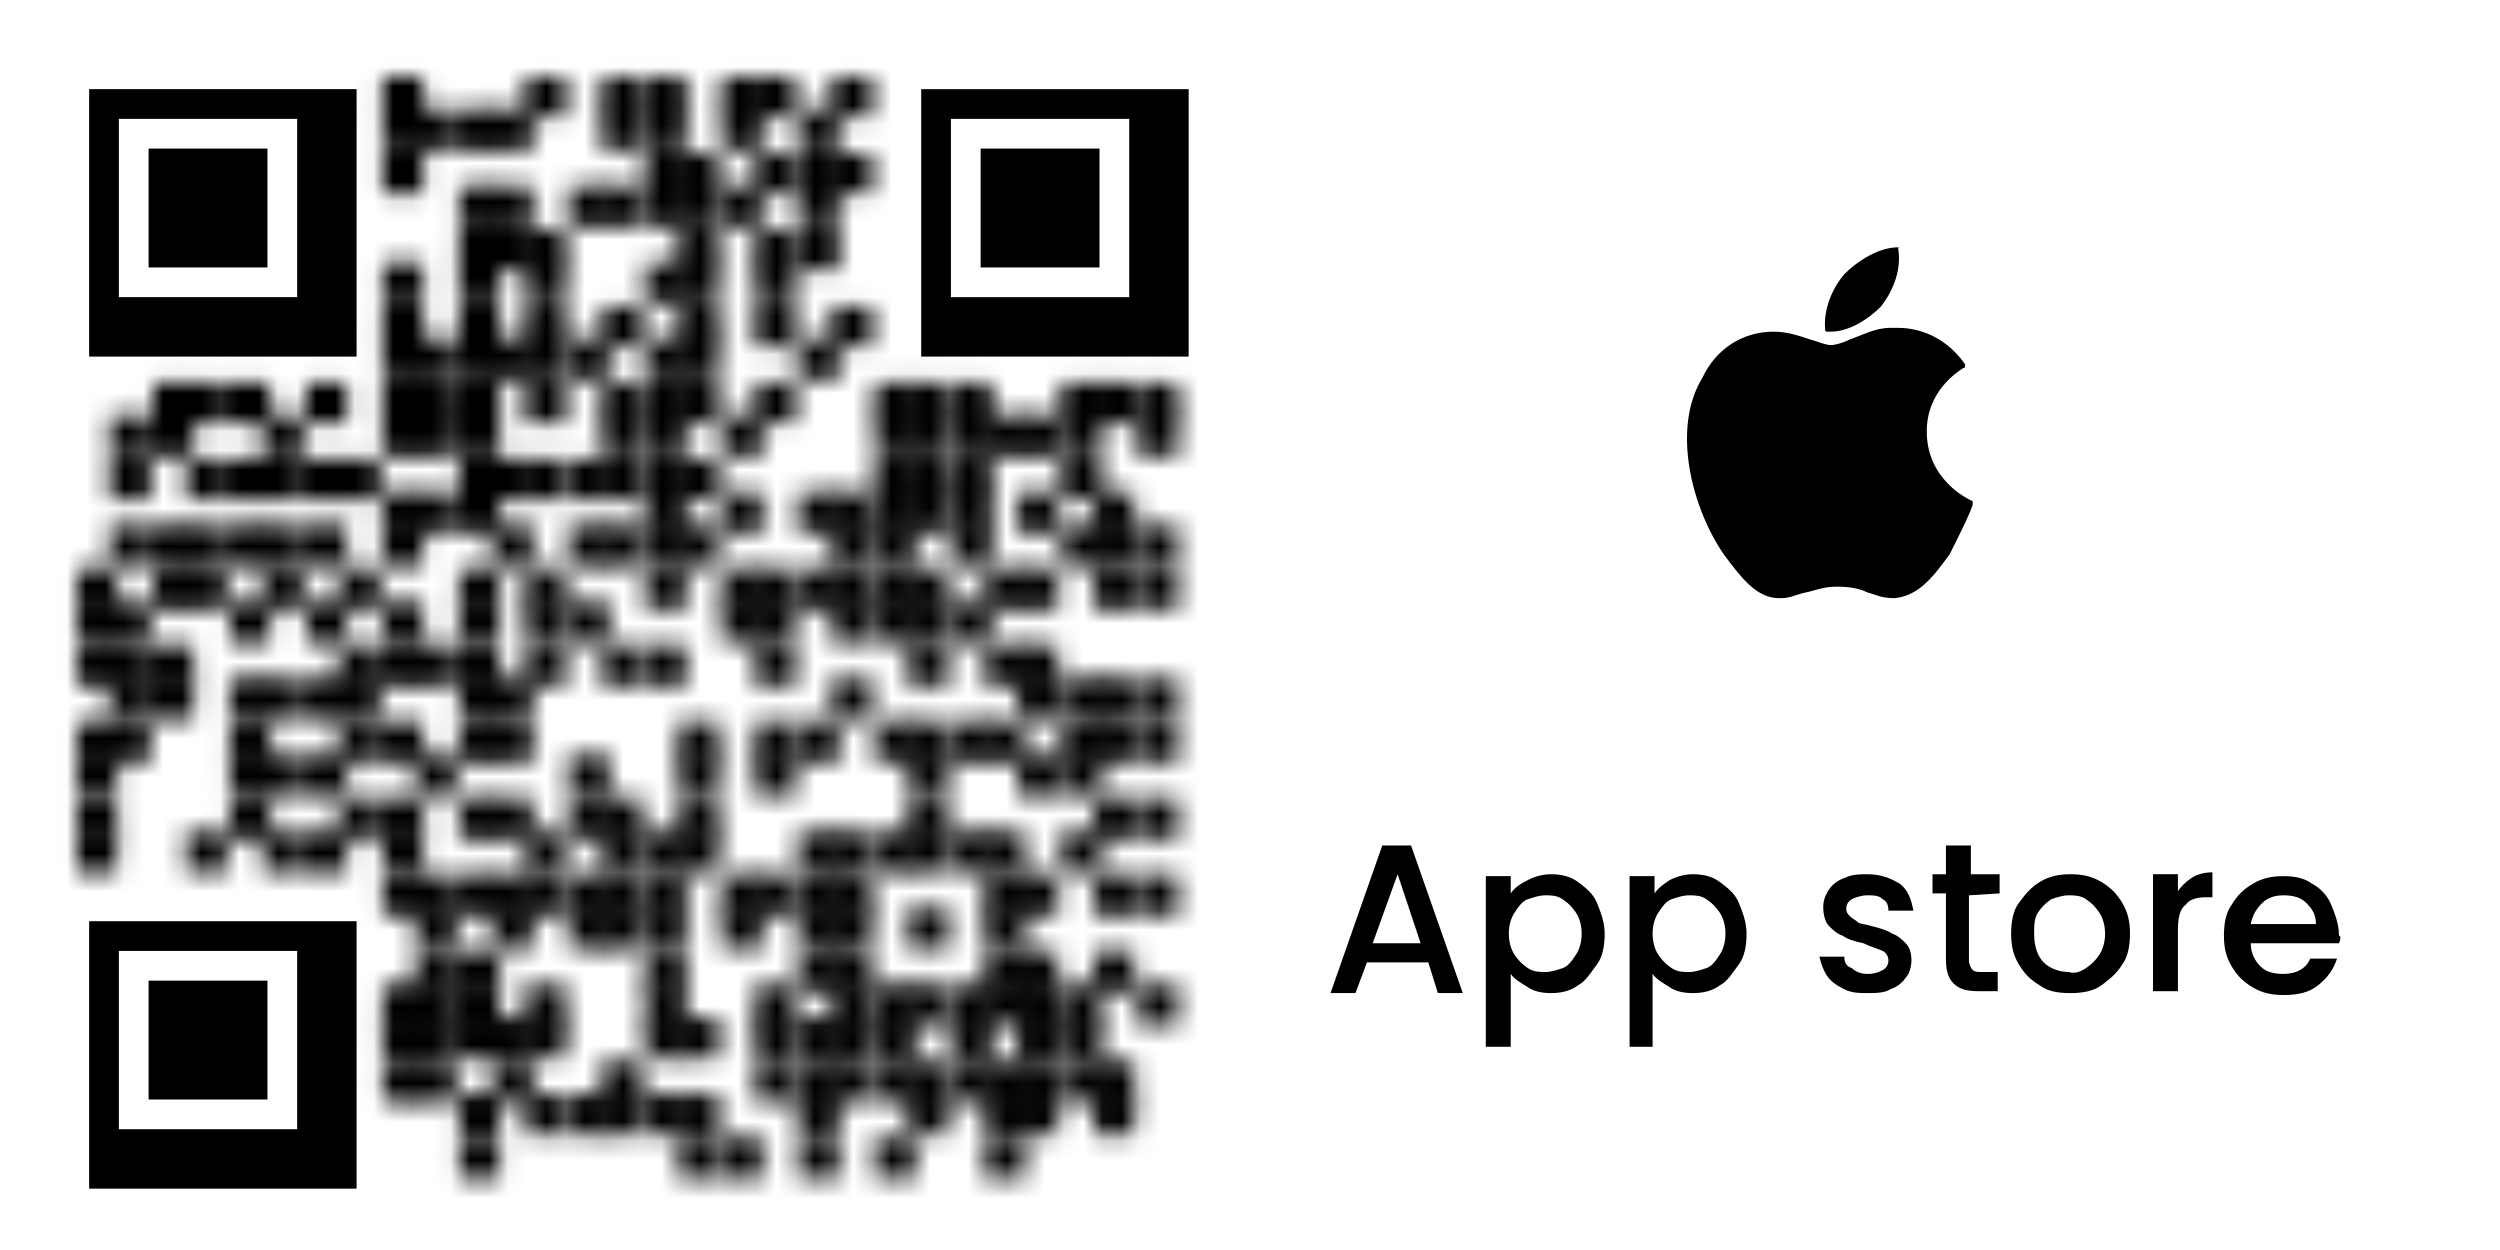 <?xml version="1.0" encoding="utf-8"?>
<!-- Generator: Adobe Illustrator 27.0.0, SVG Export Plug-In . SVG Version: 6.00 Build 0)  -->
<svg version="1.1" id="MT5-iOS-wLogo-FXUS" xmlns="http://www.w3.org/2000/svg" xmlns:xlink="http://www.w3.org/1999/xlink" x="0px"
	 y="0px" viewBox="0 0 130.4 65.2" style="enable-background:new 0 0 130.4 65.2;" xml:space="preserve">
<style type="text/css">
	.st0{fill:none;}
	.st1{filter:url(#Adobe_OpacityMaskFilter);}
	.st2{fill:#FFFFFF;}
	.st3{mask:url(#qrmask_00000173861580522138738570000001552334010139623304_);}
</style>
<g>
	<path d="M74.5,50.2h-3.2l-0.6,1.6h-1.3l2.7-7.7h1.5l2.7,7.7H75L74.5,50.2z M74.1,49.2l-1.2-3.6l-1.3,3.6H74.1z"/>
	<path d="M79.7,45.9c0.4-0.2,0.8-0.3,1.2-0.3c0.5,0,1,0.1,1.4,0.4c0.4,0.3,0.8,0.6,1,1.1s0.4,1,0.4,1.6s-0.1,1.2-0.4,1.6
		s-0.6,0.9-1,1.1c-0.4,0.3-0.9,0.4-1.4,0.4s-0.9-0.1-1.2-0.3s-0.7-0.4-0.9-0.7v3.8h-1.3v-8.9h1.3v0.9C79,46.3,79.3,46.1,79.7,45.9z
		 M82.2,47.6c-0.2-0.3-0.4-0.5-0.7-0.7c-0.3-0.2-0.6-0.2-0.9-0.2s-0.6,0.1-0.9,0.2s-0.5,0.4-0.7,0.7s-0.3,0.7-0.3,1.1
		s0.1,0.8,0.3,1.1c0.2,0.3,0.4,0.5,0.7,0.7c0.3,0.2,0.6,0.2,0.9,0.2s0.6-0.1,0.9-0.2s0.5-0.4,0.7-0.7s0.3-0.7,0.3-1.1
		S82.4,47.9,82.2,47.6z"/>
	<path d="M87.1,45.9c0.4-0.2,0.8-0.3,1.2-0.3c0.5,0,1,0.1,1.4,0.4c0.4,0.3,0.8,0.6,1,1.1s0.4,1,0.4,1.6s-0.1,1.2-0.4,1.6
		s-0.6,0.9-1,1.1c-0.4,0.3-0.9,0.4-1.4,0.4s-0.9-0.1-1.2-0.3s-0.7-0.4-0.9-0.7v3.8H85v-8.9h1.3v0.9C86.5,46.3,86.8,46.1,87.1,45.9z
		 M89.7,47.6c-0.2-0.3-0.4-0.5-0.7-0.7c-0.3-0.2-0.6-0.2-0.9-0.2s-0.6,0.1-0.9,0.2s-0.5,0.4-0.7,0.7s-0.3,0.7-0.3,1.1
		s0.1,0.8,0.3,1.1c0.2,0.3,0.4,0.5,0.7,0.7c0.3,0.2,0.6,0.2,0.9,0.2s0.6-0.1,0.9-0.2s0.5-0.4,0.7-0.7s0.3-0.7,0.3-1.1
		S89.9,47.9,89.7,47.6z"/>
	<path d="M96.2,51.6c-0.4-0.2-0.7-0.4-0.9-0.7c-0.2-0.3-0.3-0.6-0.4-1h1.3c0,0.3,0.1,0.5,0.4,0.6c0.2,0.2,0.5,0.3,0.8,0.3
		c0.4,0,0.6-0.1,0.8-0.2s0.3-0.3,0.3-0.5s-0.1-0.4-0.3-0.5c-0.2-0.1-0.6-0.2-1-0.4c-0.5-0.1-0.8-0.2-1.1-0.4
		c-0.3-0.1-0.5-0.3-0.7-0.5s-0.3-0.6-0.3-1c0-0.3,0.1-0.6,0.3-0.9c0.2-0.3,0.5-0.5,0.8-0.6c0.4-0.2,0.8-0.2,1.2-0.2
		c0.7,0,1.2,0.2,1.7,0.5c0.4,0.3,0.6,0.8,0.7,1.4h-1.3c0-0.3-0.1-0.5-0.3-0.6c-0.2-0.2-0.5-0.2-0.8-0.2s-0.6,0.1-0.8,0.2
		s-0.3,0.3-0.3,0.5s0.1,0.3,0.2,0.4c0.1,0.1,0.3,0.2,0.4,0.3s0.4,0.1,0.7,0.2c0.4,0.1,0.8,0.2,1.1,0.4c0.3,0.1,0.5,0.3,0.7,0.5
		s0.3,0.5,0.3,0.9c0,0.3-0.1,0.7-0.3,0.9c-0.2,0.3-0.5,0.5-0.8,0.6c-0.3,0.2-0.8,0.2-1.2,0.2C97,51.8,96.6,51.8,96.2,51.6z"/>
	<path d="M102.7,46.7v3.4c0,0.2,0.1,0.4,0.2,0.5s0.3,0.1,0.5,0.1h0.8v1h-1c-0.6,0-1-0.1-1.3-0.4s-0.4-0.7-0.4-1.3v-3.4h-0.7v-1h0.7
		v-1.5h1.3v1.5h1.5v1L102.7,46.7L102.7,46.7z"/>
	<path d="M106.4,51.4c-0.5-0.3-0.8-0.6-1.1-1.1c-0.3-0.5-0.4-1-0.4-1.6s0.1-1.2,0.4-1.6s0.6-0.8,1.1-1.1s1-0.4,1.6-0.4
		s1.1,0.1,1.6,0.4c0.5,0.3,0.8,0.6,1.1,1.1s0.4,1,0.4,1.6s-0.1,1.2-0.4,1.6c-0.3,0.5-0.7,0.8-1.1,1.1s-1,0.4-1.6,0.4
		C107.3,51.8,106.8,51.7,106.4,51.4z M108.8,50.5c0.3-0.2,0.5-0.4,0.7-0.7s0.3-0.7,0.3-1.1c0-0.4-0.1-0.8-0.3-1.1
		c-0.2-0.3-0.4-0.5-0.7-0.7c-0.3-0.2-0.6-0.2-0.9-0.2s-0.6,0.1-0.9,0.2c-0.3,0.2-0.5,0.4-0.7,0.7s-0.2,0.7-0.2,1.1
		c0,0.7,0.2,1.2,0.5,1.5s0.8,0.5,1.3,0.5C108.2,50.8,108.5,50.7,108.8,50.5z"/>
	<path d="M114.3,45.8c0.3-0.2,0.7-0.3,1.1-0.3v1.3h-0.3c-0.5,0-0.9,0.1-1.1,0.4c-0.3,0.2-0.4,0.7-0.4,1.3v3.2h-1.3v-6.1h1.3v0.9
		C113.7,46.3,114,46,114.3,45.8z"/>
	<path d="M122,49.2h-4.6c0,0.5,0.2,0.9,0.5,1.2s0.7,0.4,1.2,0.4c0.7,0,1.2-0.3,1.4-0.8h1.4c-0.2,0.6-0.5,1-1,1.4s-1.1,0.5-1.8,0.5
		c-0.6,0-1.1-0.1-1.6-0.4c-0.5-0.3-0.8-0.6-1.1-1.1c-0.3-0.5-0.4-1-0.4-1.6s0.1-1.2,0.4-1.6c0.3-0.5,0.6-0.8,1.1-1.1s1-0.4,1.6-0.4
		s1.1,0.1,1.5,0.4c0.4,0.2,0.8,0.6,1,1.1s0.4,1,0.4,1.6C122.1,48.8,122.1,49,122,49.2z M120.8,48.2c0-0.5-0.2-0.8-0.5-1.1
		s-0.7-0.4-1.2-0.4c-0.4,0-0.8,0.1-1.1,0.4c-0.3,0.3-0.5,0.6-0.6,1.1H120.8z"/>
</g>
<path d="M92.5,17.3c0.7,0,1.3,0.2,1.9,0.4c0.4,0.1,0.8,0.3,1.1,0.3c0.2,0,0.6-0.1,1-0.3c0.6-0.2,1.3-0.6,2.1-0.6H99
	c0.7,0,2.3,0.2,3.5,1.9v0.1c0,0,0,0.1-0.1,0.1c-0.3,0.2-1.9,1.2-1.9,3.3c0,2.5,2.1,3.5,2.3,3.6c0.1,0,0.1,0.1,0.1,0.2
	c-0.1,0.4-0.6,1.4-1.2,2.6c-0.8,1.1-1.6,2.2-2.9,2.3c-0.7,0-1-0.2-1.4-0.3c-0.4-0.2-0.9-0.3-1.6-0.3s-1.1,0.2-1.6,0.3
	s-0.8,0.3-1.3,0.3h-0.1c-1.2,0-2-1.1-2.9-2.3c-1.7-2.5-2.7-6.6-1.1-9.2C89.5,18.2,90.9,17.3,92.5,17.3z M99,12.9
	c-1,0-2.1,0.7-2.8,1.4c-0.6,0.7-1.1,1.8-1,2.9c0,0.1,0.1,0.1,0.1,0.1h0.2c0.9,0,1.9-0.6,2.6-1.3C98.8,15.1,99.2,14,99,12.9
	C99.1,13,99.1,12.9,99,12.9z"/>
<rect y="0" class="st0" width="130.4" height="65.2"/>
<g>
	<defs>
		<filter id="Adobe_OpacityMaskFilter" filterUnits="userSpaceOnUse" x="0" y="0" width="65.2" height="65.2">
			<feColorMatrix  type="matrix" values="1 0 0 0 0  0 1 0 0 0  0 0 1 0 0  0 0 0 1 0"/>
		</filter>
	</defs>
	
		<mask maskUnits="userSpaceOnUse" x="0" y="0" width="65.2" height="65.2" id="qrmask_00000173861580522138738570000001552334010139623304_">
		<g class="st1">
			<g>
				<g transform="translate(310,62) scale(5.322)">
					<rect x="-54.5" y="-10.9" class="st2" width="0.4" height="0.4"/>
				</g>
				<g transform="translate(434,62) scale(5.322)">
					<rect x="-76.4" y="-10.9" class="st2" width="0.4" height="0.4"/>
				</g>
				<g transform="translate(496,62) scale(5.322)">
					<rect x="-87.3" y="-10.9" class="st2" width="0.4" height="0.4"/>
				</g>
				<g transform="translate(527,62) scale(5.322)">
					<rect x="-92.7" y="-10.9" class="st2" width="0.4" height="0.4"/>
				</g>
				<g transform="translate(589,62) scale(5.322)">
					<rect x="-103.6" y="-10.9" class="st2" width="0.4" height="0.4"/>
				</g>
				<g transform="translate(620,62) scale(5.322)">
					<rect x="-109.1" y="-10.9" class="st2" width="0.4" height="0.4"/>
				</g>
				<g transform="translate(682,62) scale(5.322)">
					<rect x="-120" y="-10.9" class="st2" width="0.4" height="0.4"/>
				</g>
				<g transform="translate(310,93) scale(5.322)">
					<rect x="-54.5" y="-16.4" class="st2" width="0.4" height="0.4"/>
				</g>
				<g transform="translate(341,93) scale(5.322)">
					<rect x="-60" y="-16.4" class="st2" width="0.4" height="0.4"/>
				</g>
				<g transform="translate(372,93) scale(5.322)">
					<rect x="-65.4" y="-16.4" class="st2" width="0.4" height="0.4"/>
				</g>
				<g transform="translate(403,93) scale(5.322)">
					<rect x="-70.9" y="-16.4" class="st2" width="0.4" height="0.4"/>
				</g>
				<g transform="translate(496,93) scale(5.322)">
					<rect x="-87.3" y="-16.4" class="st2" width="0.4" height="0.4"/>
				</g>
				<g transform="translate(527,93) scale(5.322)">
					<rect x="-92.7" y="-16.4" class="st2" width="0.4" height="0.4"/>
				</g>
				<g transform="translate(589,93) scale(5.322)">
					<rect x="-103.6" y="-16.4" class="st2" width="0.4" height="0.4"/>
				</g>
				<g transform="translate(651,93) scale(5.322)">
					<rect x="-114.5" y="-16.4" class="st2" width="0.4" height="0.4"/>
				</g>
				<g transform="translate(310,124) scale(5.322)">
					<rect x="-54.5" y="-21.8" class="st2" width="0.4" height="0.4"/>
				</g>
				<g transform="translate(527,124) scale(5.322)">
					<rect x="-92.7" y="-21.8" class="st2" width="0.4" height="0.4"/>
				</g>
				<g transform="translate(558,124) scale(5.322)">
					<rect x="-98.2" y="-21.8" class="st2" width="0.4" height="0.4"/>
				</g>
				<g transform="translate(620,124) scale(5.322)">
					<rect x="-109.1" y="-21.8" class="st2" width="0.4" height="0.4"/>
				</g>
				<g transform="translate(651,124) scale(5.322)">
					<rect x="-114.5" y="-21.8" class="st2" width="0.4" height="0.4"/>
				</g>
				<g transform="translate(682,124) scale(5.322)">
					<rect x="-120" y="-21.8" class="st2" width="0.4" height="0.4"/>
				</g>
				<g transform="translate(372,155) scale(5.322)">
					<rect x="-65.4" y="-27.3" class="st2" width="0.4" height="0.4"/>
				</g>
				<g transform="translate(403,155) scale(5.322)">
					<rect x="-70.9" y="-27.3" class="st2" width="0.4" height="0.4"/>
				</g>
				<g transform="translate(465,155) scale(5.322)">
					<rect x="-81.8" y="-27.3" class="st2" width="0.4" height="0.4"/>
				</g>
				<g transform="translate(496,155) scale(5.322)">
					<rect x="-87.3" y="-27.3" class="st2" width="0.4" height="0.4"/>
				</g>
				<g transform="translate(527,155) scale(5.322)">
					<rect x="-92.7" y="-27.3" class="st2" width="0.4" height="0.4"/>
				</g>
				<g transform="translate(558,155) scale(5.322)">
					<rect x="-98.2" y="-27.3" class="st2" width="0.4" height="0.4"/>
				</g>
				<g transform="translate(589,155) scale(5.322)">
					<rect x="-103.6" y="-27.3" class="st2" width="0.4" height="0.4"/>
				</g>
				<g transform="translate(651,155) scale(5.322)">
					<rect x="-114.5" y="-27.3" class="st2" width="0.4" height="0.4"/>
				</g>
				<g transform="translate(372,186) scale(5.322)">
					<rect x="-65.4" y="-32.7" class="st2" width="0.4" height="0.4"/>
				</g>
				<g transform="translate(403,186) scale(5.322)">
					<rect x="-70.9" y="-32.7" class="st2" width="0.4" height="0.4"/>
				</g>
				<g transform="translate(434,186) scale(5.322)">
					<rect x="-76.4" y="-32.7" class="st2" width="0.4" height="0.4"/>
				</g>
				<g transform="translate(558,186) scale(5.322)">
					<rect x="-98.2" y="-32.7" class="st2" width="0.4" height="0.4"/>
				</g>
				<g transform="translate(620,186) scale(5.322)">
					<rect x="-109.1" y="-32.7" class="st2" width="0.4" height="0.4"/>
				</g>
				<g transform="translate(651,186) scale(5.322)">
					<rect x="-114.5" y="-32.7" class="st2" width="0.4" height="0.4"/>
				</g>
				<g transform="translate(310,217) scale(5.322)">
					<rect x="-54.5" y="-38.2" class="st2" width="0.4" height="0.4"/>
				</g>
				<g transform="translate(372,217) scale(5.322)">
					<rect x="-65.4" y="-38.2" class="st2" width="0.4" height="0.4"/>
				</g>
				<g transform="translate(434,217) scale(5.322)">
					<rect x="-76.4" y="-38.2" class="st2" width="0.4" height="0.4"/>
				</g>
				<g transform="translate(527,217) scale(5.322)">
					<rect x="-92.7" y="-38.2" class="st2" width="0.4" height="0.4"/>
				</g>
				<g transform="translate(558,217) scale(5.322)">
					<rect x="-98.2" y="-38.2" class="st2" width="0.4" height="0.4"/>
				</g>
				<g transform="translate(620,217) scale(5.322)">
					<rect x="-109.1" y="-38.2" class="st2" width="0.4" height="0.4"/>
				</g>
				<g transform="translate(310,248) scale(5.322)">
					<rect x="-54.5" y="-43.6" class="st2" width="0.4" height="0.4"/>
				</g>
				<g transform="translate(372,248) scale(5.322)">
					<rect x="-65.4" y="-43.6" class="st2" width="0.4" height="0.4"/>
				</g>
				<g transform="translate(434,248) scale(5.322)">
					<rect x="-76.4" y="-43.6" class="st2" width="0.4" height="0.4"/>
				</g>
				<g transform="translate(496,248) scale(5.322)">
					<rect x="-87.3" y="-43.6" class="st2" width="0.4" height="0.4"/>
				</g>
				<g transform="translate(558,248) scale(5.322)">
					<rect x="-98.2" y="-43.6" class="st2" width="0.4" height="0.4"/>
				</g>
				<g transform="translate(620,248) scale(5.322)">
					<rect x="-109.1" y="-43.6" class="st2" width="0.4" height="0.4"/>
				</g>
				<g transform="translate(682,248) scale(5.322)">
					<rect x="-120" y="-43.6" class="st2" width="0.4" height="0.4"/>
				</g>
				<g transform="translate(310,279) scale(5.322)">
					<rect x="-54.5" y="-49.1" class="st2" width="0.4" height="0.4"/>
				</g>
				<g transform="translate(341,279) scale(5.322)">
					<rect x="-60" y="-49.1" class="st2" width="0.4" height="0.4"/>
				</g>
				<g transform="translate(372,279) scale(5.322)">
					<rect x="-65.4" y="-49.1" class="st2" width="0.4" height="0.4"/>
				</g>
				<g transform="translate(403,279) scale(5.322)">
					<rect x="-70.9" y="-49.1" class="st2" width="0.4" height="0.4"/>
				</g>
				<g transform="translate(434,279) scale(5.322)">
					<rect x="-76.4" y="-49.1" class="st2" width="0.4" height="0.4"/>
				</g>
				<g transform="translate(465,279) scale(5.322)">
					<rect x="-81.8" y="-49.1" class="st2" width="0.4" height="0.4"/>
				</g>
				<g transform="translate(527,279) scale(5.322)">
					<rect x="-92.7" y="-49.1" class="st2" width="0.4" height="0.4"/>
				</g>
				<g transform="translate(558,279) scale(5.322)">
					<rect x="-98.2" y="-49.1" class="st2" width="0.4" height="0.4"/>
				</g>
				<g transform="translate(651,279) scale(5.322)">
					<rect x="-114.5" y="-49.1" class="st2" width="0.4" height="0.4"/>
				</g>
				<g transform="translate(124,310) scale(5.322)">
					<rect x="-21.8" y="-54.5" class="st2" width="0.4" height="0.4"/>
				</g>
				<g transform="translate(155,310) scale(5.322)">
					<rect x="-27.3" y="-54.5" class="st2" width="0.4" height="0.4"/>
				</g>
				<g transform="translate(186,310) scale(5.322)">
					<rect x="-32.7" y="-54.5" class="st2" width="0.4" height="0.4"/>
				</g>
				<g transform="translate(248,310) scale(5.322)">
					<rect x="-43.6" y="-54.5" class="st2" width="0.4" height="0.4"/>
				</g>
				<g transform="translate(310,310) scale(5.322)">
					<rect x="-54.5" y="-54.5" class="st2" width="0.4" height="0.4"/>
				</g>
				<g transform="translate(341,310) scale(5.322)">
					<rect x="-60" y="-54.5" class="st2" width="0.4" height="0.4"/>
				</g>
				<g transform="translate(372,310) scale(5.322)">
					<rect x="-65.4" y="-54.5" class="st2" width="0.4" height="0.4"/>
				</g>
				<g transform="translate(434,310) scale(5.322)">
					<rect x="-76.4" y="-54.5" class="st2" width="0.4" height="0.4"/>
				</g>
				<g transform="translate(496,310) scale(5.322)">
					<rect x="-87.3" y="-54.5" class="st2" width="0.4" height="0.4"/>
				</g>
				<g transform="translate(527,310) scale(5.322)">
					<rect x="-92.7" y="-54.5" class="st2" width="0.4" height="0.4"/>
				</g>
				<g transform="translate(558,310) scale(5.322)">
					<rect x="-98.2" y="-54.5" class="st2" width="0.4" height="0.4"/>
				</g>
				<g transform="translate(620,310) scale(5.322)">
					<rect x="-109.1" y="-54.5" class="st2" width="0.4" height="0.4"/>
				</g>
				<g transform="translate(713,310) scale(5.322)">
					<rect x="-125.4" y="-54.5" class="st2" width="0.4" height="0.4"/>
				</g>
				<g transform="translate(744,310) scale(5.322)">
					<rect x="-130.9" y="-54.5" class="st2" width="0.4" height="0.4"/>
				</g>
				<g transform="translate(775,310) scale(5.322)">
					<rect x="-136.3" y="-54.5" class="st2" width="0.4" height="0.4"/>
				</g>
				<g transform="translate(868,310) scale(5.322)">
					<rect x="-152.7" y="-54.5" class="st2" width="0.4" height="0.4"/>
				</g>
				<g transform="translate(899,310) scale(5.322)">
					<rect x="-158.2" y="-54.5" class="st2" width="0.4" height="0.4"/>
				</g>
				<g transform="translate(930,310) scale(5.322)">
					<rect x="-163.6" y="-54.5" class="st2" width="0.4" height="0.4"/>
				</g>
				<g transform="translate(93,341) scale(5.322)">
					<rect x="-16.4" y="-60" class="st2" width="0.4" height="0.4"/>
				</g>
				<g transform="translate(124,341) scale(5.322)">
					<rect x="-21.8" y="-60" class="st2" width="0.4" height="0.4"/>
				</g>
				<g transform="translate(217,341) scale(5.322)">
					<rect x="-38.2" y="-60" class="st2" width="0.4" height="0.4"/>
				</g>
				<g transform="translate(310,341) scale(5.322)">
					<rect x="-54.5" y="-60" class="st2" width="0.4" height="0.4"/>
				</g>
				<g transform="translate(341,341) scale(5.322)">
					<rect x="-60" y="-60" class="st2" width="0.4" height="0.4"/>
				</g>
				<g transform="translate(372,341) scale(5.322)">
					<rect x="-65.4" y="-60" class="st2" width="0.4" height="0.4"/>
				</g>
				<g transform="translate(496,341) scale(5.322)">
					<rect x="-87.3" y="-60" class="st2" width="0.4" height="0.4"/>
				</g>
				<g transform="translate(527,341) scale(5.322)">
					<rect x="-92.7" y="-60" class="st2" width="0.4" height="0.4"/>
				</g>
				<g transform="translate(589,341) scale(5.322)">
					<rect x="-103.6" y="-60" class="st2" width="0.4" height="0.4"/>
				</g>
				<g transform="translate(713,341) scale(5.322)">
					<rect x="-125.4" y="-60" class="st2" width="0.4" height="0.4"/>
				</g>
				<g transform="translate(744,341) scale(5.322)">
					<rect x="-130.9" y="-60" class="st2" width="0.4" height="0.4"/>
				</g>
				<g transform="translate(775,341) scale(5.322)">
					<rect x="-136.3" y="-60" class="st2" width="0.4" height="0.4"/>
				</g>
				<g transform="translate(806,341) scale(5.322)">
					<rect x="-141.8" y="-60" class="st2" width="0.4" height="0.4"/>
				</g>
				<g transform="translate(837,341) scale(5.322)">
					<rect x="-147.3" y="-60" class="st2" width="0.4" height="0.4"/>
				</g>
				<g transform="translate(868,341) scale(5.322)">
					<rect x="-152.7" y="-60" class="st2" width="0.4" height="0.4"/>
				</g>
				<g transform="translate(930,341) scale(5.322)">
					<rect x="-163.6" y="-60" class="st2" width="0.4" height="0.4"/>
				</g>
				<g transform="translate(93,372) scale(5.322)">
					<rect x="-16.4" y="-65.4" class="st2" width="0.4" height="0.4"/>
				</g>
				<g transform="translate(155,372) scale(5.322)">
					<rect x="-27.3" y="-65.4" class="st2" width="0.4" height="0.4"/>
				</g>
				<g transform="translate(186,372) scale(5.322)">
					<rect x="-32.7" y="-65.4" class="st2" width="0.4" height="0.4"/>
				</g>
				<g transform="translate(217,372) scale(5.322)">
					<rect x="-38.2" y="-65.4" class="st2" width="0.4" height="0.4"/>
				</g>
				<g transform="translate(248,372) scale(5.322)">
					<rect x="-43.6" y="-65.4" class="st2" width="0.4" height="0.4"/>
				</g>
				<g transform="translate(279,372) scale(5.322)">
					<rect x="-49.1" y="-65.4" class="st2" width="0.4" height="0.4"/>
				</g>
				<g transform="translate(372,372) scale(5.322)">
					<rect x="-65.4" y="-65.4" class="st2" width="0.4" height="0.4"/>
				</g>
				<g transform="translate(403,372) scale(5.322)">
					<rect x="-70.9" y="-65.4" class="st2" width="0.4" height="0.4"/>
				</g>
				<g transform="translate(434,372) scale(5.322)">
					<rect x="-76.4" y="-65.4" class="st2" width="0.4" height="0.4"/>
				</g>
				<g transform="translate(465,372) scale(5.322)">
					<rect x="-81.8" y="-65.4" class="st2" width="0.4" height="0.4"/>
				</g>
				<g transform="translate(496,372) scale(5.322)">
					<rect x="-87.3" y="-65.4" class="st2" width="0.4" height="0.4"/>
				</g>
				<g transform="translate(527,372) scale(5.322)">
					<rect x="-92.7" y="-65.4" class="st2" width="0.4" height="0.4"/>
				</g>
				<g transform="translate(558,372) scale(5.322)">
					<rect x="-98.2" y="-65.4" class="st2" width="0.4" height="0.4"/>
				</g>
				<g transform="translate(713,372) scale(5.322)">
					<rect x="-125.4" y="-65.4" class="st2" width="0.4" height="0.4"/>
				</g>
				<g transform="translate(744,372) scale(5.322)">
					<rect x="-130.9" y="-65.4" class="st2" width="0.4" height="0.4"/>
				</g>
				<g transform="translate(775,372) scale(5.322)">
					<rect x="-136.3" y="-65.4" class="st2" width="0.4" height="0.4"/>
				</g>
				<g transform="translate(868,372) scale(5.322)">
					<rect x="-152.7" y="-65.4" class="st2" width="0.4" height="0.4"/>
				</g>
				<g transform="translate(310,403) scale(5.322)">
					<rect x="-54.5" y="-70.9" class="st2" width="0.4" height="0.4"/>
				</g>
				<g transform="translate(341,403) scale(5.322)">
					<rect x="-60" y="-70.9" class="st2" width="0.4" height="0.4"/>
				</g>
				<g transform="translate(372,403) scale(5.322)">
					<rect x="-65.4" y="-70.9" class="st2" width="0.4" height="0.4"/>
				</g>
				<g transform="translate(527,403) scale(5.322)">
					<rect x="-92.7" y="-70.9" class="st2" width="0.4" height="0.4"/>
				</g>
				<g transform="translate(589,403) scale(5.322)">
					<rect x="-103.6" y="-70.9" class="st2" width="0.4" height="0.4"/>
				</g>
				<g transform="translate(651,403) scale(5.322)">
					<rect x="-114.5" y="-70.9" class="st2" width="0.4" height="0.4"/>
				</g>
				<g transform="translate(682,403) scale(5.322)">
					<rect x="-120" y="-70.9" class="st2" width="0.4" height="0.4"/>
				</g>
				<g transform="translate(713,403) scale(5.322)">
					<rect x="-125.4" y="-70.9" class="st2" width="0.4" height="0.4"/>
				</g>
				<g transform="translate(744,403) scale(5.322)">
					<rect x="-130.9" y="-70.9" class="st2" width="0.4" height="0.4"/>
				</g>
				<g transform="translate(775,403) scale(5.322)">
					<rect x="-136.3" y="-70.9" class="st2" width="0.4" height="0.4"/>
				</g>
				<g transform="translate(837,403) scale(5.322)">
					<rect x="-147.3" y="-70.9" class="st2" width="0.4" height="0.4"/>
				</g>
				<g transform="translate(899,403) scale(5.322)">
					<rect x="-158.2" y="-70.9" class="st2" width="0.4" height="0.4"/>
				</g>
				<g transform="translate(93,434) scale(5.322)">
					<rect x="-16.4" y="-76.4" class="st2" width="0.4" height="0.4"/>
				</g>
				<g transform="translate(124,434) scale(5.322)">
					<rect x="-21.8" y="-76.4" class="st2" width="0.4" height="0.4"/>
				</g>
				<g transform="translate(155,434) scale(5.322)">
					<rect x="-27.3" y="-76.4" class="st2" width="0.4" height="0.4"/>
				</g>
				<g transform="translate(186,434) scale(5.322)">
					<rect x="-32.7" y="-76.4" class="st2" width="0.4" height="0.4"/>
				</g>
				<g transform="translate(217,434) scale(5.322)">
					<rect x="-38.2" y="-76.4" class="st2" width="0.4" height="0.4"/>
				</g>
				<g transform="translate(248,434) scale(5.322)">
					<rect x="-43.6" y="-76.4" class="st2" width="0.4" height="0.4"/>
				</g>
				<g transform="translate(310,434) scale(5.322)">
					<rect x="-54.5" y="-76.4" class="st2" width="0.4" height="0.4"/>
				</g>
				<g transform="translate(403,434) scale(5.322)">
					<rect x="-70.9" y="-76.4" class="st2" width="0.4" height="0.4"/>
				</g>
				<g transform="translate(465,434) scale(5.322)">
					<rect x="-81.8" y="-76.4" class="st2" width="0.4" height="0.4"/>
				</g>
				<g transform="translate(496,434) scale(5.322)">
					<rect x="-87.3" y="-76.4" class="st2" width="0.4" height="0.4"/>
				</g>
				<g transform="translate(527,434) scale(5.322)">
					<rect x="-92.7" y="-76.4" class="st2" width="0.4" height="0.4"/>
				</g>
				<g transform="translate(558,434) scale(5.322)">
					<rect x="-98.2" y="-76.4" class="st2" width="0.4" height="0.4"/>
				</g>
				<g transform="translate(682,434) scale(5.322)">
					<rect x="-120" y="-76.4" class="st2" width="0.4" height="0.4"/>
				</g>
				<g transform="translate(713,434) scale(5.322)">
					<rect x="-125.4" y="-76.4" class="st2" width="0.4" height="0.4"/>
				</g>
				<g transform="translate(775,434) scale(5.322)">
					<rect x="-136.3" y="-76.4" class="st2" width="0.4" height="0.4"/>
				</g>
				<g transform="translate(868,434) scale(5.322)">
					<rect x="-152.7" y="-76.4" class="st2" width="0.4" height="0.4"/>
				</g>
				<g transform="translate(899,434) scale(5.322)">
					<rect x="-158.2" y="-76.4" class="st2" width="0.4" height="0.4"/>
				</g>
				<g transform="translate(930,434) scale(5.322)">
					<rect x="-163.6" y="-76.4" class="st2" width="0.4" height="0.4"/>
				</g>
				<g transform="translate(62,465) scale(5.322)">
					<rect x="-10.9" y="-81.8" class="st2" width="0.4" height="0.4"/>
				</g>
				<g transform="translate(124,465) scale(5.322)">
					<rect x="-21.8" y="-81.8" class="st2" width="0.4" height="0.4"/>
				</g>
				<g transform="translate(155,465) scale(5.322)">
					<rect x="-27.3" y="-81.8" class="st2" width="0.4" height="0.4"/>
				</g>
				<g transform="translate(217,465) scale(5.322)">
					<rect x="-38.2" y="-81.8" class="st2" width="0.4" height="0.4"/>
				</g>
				<g transform="translate(279,465) scale(5.322)">
					<rect x="-49.1" y="-81.8" class="st2" width="0.4" height="0.4"/>
				</g>
				<g transform="translate(372,465) scale(5.322)">
					<rect x="-65.4" y="-81.8" class="st2" width="0.4" height="0.4"/>
				</g>
				<g transform="translate(434,465) scale(5.322)">
					<rect x="-76.4" y="-81.8" class="st2" width="0.4" height="0.4"/>
				</g>
				<g transform="translate(527,465) scale(5.322)">
					<rect x="-92.7" y="-81.8" class="st2" width="0.4" height="0.4"/>
				</g>
				<g transform="translate(589,465) scale(5.322)">
					<rect x="-103.6" y="-81.8" class="st2" width="0.4" height="0.4"/>
				</g>
				<g transform="translate(620,465) scale(5.322)">
					<rect x="-109.1" y="-81.8" class="st2" width="0.4" height="0.4"/>
				</g>
				<g transform="translate(651,465) scale(5.322)">
					<rect x="-114.5" y="-81.8" class="st2" width="0.4" height="0.4"/>
				</g>
				<g transform="translate(682,465) scale(5.322)">
					<rect x="-120" y="-81.8" class="st2" width="0.4" height="0.4"/>
				</g>
				<g transform="translate(713,465) scale(5.322)">
					<rect x="-125.4" y="-81.8" class="st2" width="0.4" height="0.4"/>
				</g>
				<g transform="translate(744,465) scale(5.322)">
					<rect x="-130.9" y="-81.8" class="st2" width="0.4" height="0.4"/>
				</g>
				<g transform="translate(806,465) scale(5.322)">
					<rect x="-141.8" y="-81.8" class="st2" width="0.4" height="0.4"/>
				</g>
				<g transform="translate(837,465) scale(5.322)">
					<rect x="-147.3" y="-81.8" class="st2" width="0.4" height="0.4"/>
				</g>
				<g transform="translate(899,465) scale(5.322)">
					<rect x="-158.2" y="-81.8" class="st2" width="0.4" height="0.4"/>
				</g>
				<g transform="translate(930,465) scale(5.322)">
					<rect x="-163.6" y="-81.8" class="st2" width="0.4" height="0.4"/>
				</g>
				<g transform="translate(62,496) scale(5.322)">
					<rect x="-10.9" y="-87.3" class="st2" width="0.4" height="0.4"/>
				</g>
				<g transform="translate(93,496) scale(5.322)">
					<rect x="-16.4" y="-87.3" class="st2" width="0.4" height="0.4"/>
				</g>
				<g transform="translate(186,496) scale(5.322)">
					<rect x="-32.7" y="-87.3" class="st2" width="0.4" height="0.4"/>
				</g>
				<g transform="translate(248,496) scale(5.322)">
					<rect x="-43.6" y="-87.3" class="st2" width="0.4" height="0.4"/>
				</g>
				<g transform="translate(310,496) scale(5.322)">
					<rect x="-54.5" y="-87.3" class="st2" width="0.4" height="0.4"/>
				</g>
				<g transform="translate(372,496) scale(5.322)">
					<rect x="-65.4" y="-87.3" class="st2" width="0.4" height="0.4"/>
				</g>
				<g transform="translate(434,496) scale(5.322)">
					<rect x="-76.4" y="-87.3" class="st2" width="0.4" height="0.4"/>
				</g>
				<g transform="translate(465,496) scale(5.322)">
					<rect x="-81.8" y="-87.3" class="st2" width="0.4" height="0.4"/>
				</g>
				<g transform="translate(589,496) scale(5.322)">
					<rect x="-103.6" y="-87.3" class="st2" width="0.4" height="0.4"/>
				</g>
				<g transform="translate(620,496) scale(5.322)">
					<rect x="-109.1" y="-87.3" class="st2" width="0.4" height="0.4"/>
				</g>
				<g transform="translate(682,496) scale(5.322)">
					<rect x="-120" y="-87.3" class="st2" width="0.4" height="0.4"/>
				</g>
				<g transform="translate(713,496) scale(5.322)">
					<rect x="-125.4" y="-87.3" class="st2" width="0.4" height="0.4"/>
				</g>
				<g transform="translate(744,496) scale(5.322)">
					<rect x="-130.9" y="-87.3" class="st2" width="0.4" height="0.4"/>
				</g>
				<g transform="translate(775,496) scale(5.322)">
					<rect x="-136.3" y="-87.3" class="st2" width="0.4" height="0.4"/>
				</g>
				<g transform="translate(62,527) scale(5.322)">
					<rect x="-10.9" y="-92.7" class="st2" width="0.4" height="0.4"/>
				</g>
				<g transform="translate(93,527) scale(5.322)">
					<rect x="-16.4" y="-92.7" class="st2" width="0.4" height="0.4"/>
				</g>
				<g transform="translate(124,527) scale(5.322)">
					<rect x="-21.8" y="-92.7" class="st2" width="0.4" height="0.4"/>
				</g>
				<g transform="translate(279,527) scale(5.322)">
					<rect x="-49.1" y="-92.7" class="st2" width="0.4" height="0.4"/>
				</g>
				<g transform="translate(310,527) scale(5.322)">
					<rect x="-54.5" y="-92.7" class="st2" width="0.4" height="0.4"/>
				</g>
				<g transform="translate(341,527) scale(5.322)">
					<rect x="-60" y="-92.7" class="st2" width="0.4" height="0.4"/>
				</g>
				<g transform="translate(372,527) scale(5.322)">
					<rect x="-65.4" y="-92.7" class="st2" width="0.4" height="0.4"/>
				</g>
				<g transform="translate(434,527) scale(5.322)">
					<rect x="-76.4" y="-92.7" class="st2" width="0.4" height="0.4"/>
				</g>
				<g transform="translate(496,527) scale(5.322)">
					<rect x="-87.3" y="-92.7" class="st2" width="0.4" height="0.4"/>
				</g>
				<g transform="translate(527,527) scale(5.322)">
					<rect x="-92.7" y="-92.7" class="st2" width="0.4" height="0.4"/>
				</g>
				<g transform="translate(620,527) scale(5.322)">
					<rect x="-109.1" y="-92.7" class="st2" width="0.4" height="0.4"/>
				</g>
				<g transform="translate(744,527) scale(5.322)">
					<rect x="-130.9" y="-92.7" class="st2" width="0.4" height="0.4"/>
				</g>
				<g transform="translate(806,527) scale(5.322)">
					<rect x="-141.8" y="-92.7" class="st2" width="0.4" height="0.4"/>
				</g>
				<g transform="translate(837,527) scale(5.322)">
					<rect x="-147.3" y="-92.7" class="st2" width="0.4" height="0.4"/>
				</g>
				<g transform="translate(93,558) scale(5.322)">
					<rect x="-16.4" y="-98.2" class="st2" width="0.4" height="0.4"/>
				</g>
				<g transform="translate(124,558) scale(5.322)">
					<rect x="-21.8" y="-98.2" class="st2" width="0.4" height="0.4"/>
				</g>
				<g transform="translate(186,558) scale(5.322)">
					<rect x="-32.7" y="-98.2" class="st2" width="0.4" height="0.4"/>
				</g>
				<g transform="translate(217,558) scale(5.322)">
					<rect x="-38.2" y="-98.2" class="st2" width="0.4" height="0.4"/>
				</g>
				<g transform="translate(248,558) scale(5.322)">
					<rect x="-43.6" y="-98.2" class="st2" width="0.4" height="0.4"/>
				</g>
				<g transform="translate(279,558) scale(5.322)">
					<rect x="-49.1" y="-98.2" class="st2" width="0.4" height="0.4"/>
				</g>
				<g transform="translate(372,558) scale(5.322)">
					<rect x="-65.4" y="-98.2" class="st2" width="0.4" height="0.4"/>
				</g>
				<g transform="translate(403,558) scale(5.322)">
					<rect x="-70.9" y="-98.2" class="st2" width="0.4" height="0.4"/>
				</g>
				<g transform="translate(682,558) scale(5.322)">
					<rect x="-120" y="-98.2" class="st2" width="0.4" height="0.4"/>
				</g>
				<g transform="translate(837,558) scale(5.322)">
					<rect x="-147.3" y="-98.2" class="st2" width="0.4" height="0.4"/>
				</g>
				<g transform="translate(868,558) scale(5.322)">
					<rect x="-152.7" y="-98.2" class="st2" width="0.4" height="0.4"/>
				</g>
				<g transform="translate(899,558) scale(5.322)">
					<rect x="-158.2" y="-98.2" class="st2" width="0.4" height="0.4"/>
				</g>
				<g transform="translate(930,558) scale(5.322)">
					<rect x="-163.6" y="-98.2" class="st2" width="0.4" height="0.4"/>
				</g>
				<g transform="translate(62,589) scale(5.322)">
					<rect x="-10.9" y="-103.6" class="st2" width="0.4" height="0.4"/>
				</g>
				<g transform="translate(93,589) scale(5.322)">
					<rect x="-16.4" y="-103.6" class="st2" width="0.4" height="0.4"/>
				</g>
				<g transform="translate(186,589) scale(5.322)">
					<rect x="-32.7" y="-103.6" class="st2" width="0.4" height="0.4"/>
				</g>
				<g transform="translate(279,589) scale(5.322)">
					<rect x="-49.1" y="-103.6" class="st2" width="0.4" height="0.4"/>
				</g>
				<g transform="translate(310,589) scale(5.322)">
					<rect x="-54.5" y="-103.6" class="st2" width="0.4" height="0.4"/>
				</g>
				<g transform="translate(372,589) scale(5.322)">
					<rect x="-65.4" y="-103.6" class="st2" width="0.4" height="0.4"/>
				</g>
				<g transform="translate(403,589) scale(5.322)">
					<rect x="-70.9" y="-103.6" class="st2" width="0.4" height="0.4"/>
				</g>
				<g transform="translate(558,589) scale(5.322)">
					<rect x="-98.2" y="-103.6" class="st2" width="0.4" height="0.4"/>
				</g>
				<g transform="translate(620,589) scale(5.322)">
					<rect x="-109.1" y="-103.6" class="st2" width="0.4" height="0.4"/>
				</g>
				<g transform="translate(651,589) scale(5.322)">
					<rect x="-114.5" y="-103.6" class="st2" width="0.4" height="0.4"/>
				</g>
				<g transform="translate(713,589) scale(5.322)">
					<rect x="-125.4" y="-103.6" class="st2" width="0.4" height="0.4"/>
				</g>
				<g transform="translate(744,589) scale(5.322)">
					<rect x="-130.9" y="-103.6" class="st2" width="0.4" height="0.4"/>
				</g>
				<g transform="translate(775,589) scale(5.322)">
					<rect x="-136.3" y="-103.6" class="st2" width="0.4" height="0.4"/>
				</g>
				<g transform="translate(806,589) scale(5.322)">
					<rect x="-141.8" y="-103.6" class="st2" width="0.4" height="0.4"/>
				</g>
				<g transform="translate(868,589) scale(5.322)">
					<rect x="-152.7" y="-103.6" class="st2" width="0.4" height="0.4"/>
				</g>
				<g transform="translate(899,589) scale(5.322)">
					<rect x="-158.2" y="-103.6" class="st2" width="0.4" height="0.4"/>
				</g>
				<g transform="translate(930,589) scale(5.322)">
					<rect x="-163.6" y="-103.6" class="st2" width="0.4" height="0.4"/>
				</g>
				<g transform="translate(62,620) scale(5.322)">
					<rect x="-10.9" y="-109.1" class="st2" width="0.4" height="0.4"/>
				</g>
				<g transform="translate(186,620) scale(5.322)">
					<rect x="-32.7" y="-109.1" class="st2" width="0.4" height="0.4"/>
				</g>
				<g transform="translate(217,620) scale(5.322)">
					<rect x="-38.2" y="-109.1" class="st2" width="0.4" height="0.4"/>
				</g>
				<g transform="translate(248,620) scale(5.322)">
					<rect x="-43.6" y="-109.1" class="st2" width="0.4" height="0.4"/>
				</g>
				<g transform="translate(341,620) scale(5.322)">
					<rect x="-60" y="-109.1" class="st2" width="0.4" height="0.4"/>
				</g>
				<g transform="translate(465,620) scale(5.322)">
					<rect x="-81.8" y="-109.1" class="st2" width="0.4" height="0.4"/>
				</g>
				<g transform="translate(558,620) scale(5.322)">
					<rect x="-98.2" y="-109.1" class="st2" width="0.4" height="0.4"/>
				</g>
				<g transform="translate(620,620) scale(5.322)">
					<rect x="-109.1" y="-109.1" class="st2" width="0.4" height="0.4"/>
				</g>
				<g transform="translate(744,620) scale(5.322)">
					<rect x="-130.9" y="-109.1" class="st2" width="0.4" height="0.4"/>
				</g>
				<g transform="translate(837,620) scale(5.322)">
					<rect x="-147.3" y="-109.1" class="st2" width="0.4" height="0.4"/>
				</g>
				<g transform="translate(868,620) scale(5.322)">
					<rect x="-152.7" y="-109.1" class="st2" width="0.4" height="0.4"/>
				</g>
				<g transform="translate(62,651) scale(5.322)">
					<rect x="-10.9" y="-114.5" class="st2" width="0.4" height="0.4"/>
				</g>
				<g transform="translate(186,651) scale(5.322)">
					<rect x="-32.7" y="-114.5" class="st2" width="0.4" height="0.4"/>
				</g>
				<g transform="translate(279,651) scale(5.322)">
					<rect x="-49.1" y="-114.5" class="st2" width="0.4" height="0.4"/>
				</g>
				<g transform="translate(310,651) scale(5.322)">
					<rect x="-54.5" y="-114.5" class="st2" width="0.4" height="0.4"/>
				</g>
				<g transform="translate(372,651) scale(5.322)">
					<rect x="-65.4" y="-114.5" class="st2" width="0.4" height="0.4"/>
				</g>
				<g transform="translate(403,651) scale(5.322)">
					<rect x="-70.9" y="-114.5" class="st2" width="0.4" height="0.4"/>
				</g>
				<g transform="translate(465,651) scale(5.322)">
					<rect x="-81.8" y="-114.5" class="st2" width="0.4" height="0.4"/>
				</g>
				<g transform="translate(496,651) scale(5.322)">
					<rect x="-87.3" y="-114.5" class="st2" width="0.4" height="0.4"/>
				</g>
				<g transform="translate(558,651) scale(5.322)">
					<rect x="-98.2" y="-114.5" class="st2" width="0.4" height="0.4"/>
				</g>
				<g transform="translate(744,651) scale(5.322)">
					<rect x="-130.9" y="-114.5" class="st2" width="0.4" height="0.4"/>
				</g>
				<g transform="translate(899,651) scale(5.322)">
					<rect x="-158.2" y="-114.5" class="st2" width="0.4" height="0.4"/>
				</g>
				<g transform="translate(930,651) scale(5.322)">
					<rect x="-163.6" y="-114.5" class="st2" width="0.4" height="0.4"/>
				</g>
				<g transform="translate(62,682) scale(5.322)">
					<rect x="-10.9" y="-120" class="st2" width="0.4" height="0.4"/>
				</g>
				<g transform="translate(155,682) scale(5.322)">
					<rect x="-27.3" y="-120" class="st2" width="0.4" height="0.4"/>
				</g>
				<g transform="translate(217,682) scale(5.322)">
					<rect x="-38.2" y="-120" class="st2" width="0.4" height="0.4"/>
				</g>
				<g transform="translate(248,682) scale(5.322)">
					<rect x="-43.6" y="-120" class="st2" width="0.4" height="0.4"/>
				</g>
				<g transform="translate(310,682) scale(5.322)">
					<rect x="-54.5" y="-120" class="st2" width="0.4" height="0.4"/>
				</g>
				<g transform="translate(434,682) scale(5.322)">
					<rect x="-76.4" y="-120" class="st2" width="0.4" height="0.4"/>
				</g>
				<g transform="translate(496,682) scale(5.322)">
					<rect x="-87.3" y="-120" class="st2" width="0.4" height="0.4"/>
				</g>
				<g transform="translate(527,682) scale(5.322)">
					<rect x="-92.7" y="-120" class="st2" width="0.4" height="0.4"/>
				</g>
				<g transform="translate(558,682) scale(5.322)">
					<rect x="-98.2" y="-120" class="st2" width="0.4" height="0.4"/>
				</g>
				<g transform="translate(651,682) scale(5.322)">
					<rect x="-114.5" y="-120" class="st2" width="0.4" height="0.4"/>
				</g>
				<g transform="translate(682,682) scale(5.322)">
					<rect x="-120" y="-120" class="st2" width="0.4" height="0.4"/>
				</g>
				<g transform="translate(713,682) scale(5.322)">
					<rect x="-125.4" y="-120" class="st2" width="0.4" height="0.4"/>
				</g>
				<g transform="translate(744,682) scale(5.322)">
					<rect x="-130.9" y="-120" class="st2" width="0.4" height="0.4"/>
				</g>
				<g transform="translate(775,682) scale(5.322)">
					<rect x="-136.3" y="-120" class="st2" width="0.4" height="0.4"/>
				</g>
				<g transform="translate(806,682) scale(5.322)">
					<rect x="-141.8" y="-120" class="st2" width="0.4" height="0.4"/>
				</g>
				<g transform="translate(868,682) scale(5.322)">
					<rect x="-152.7" y="-120" class="st2" width="0.4" height="0.4"/>
				</g>
				<g transform="translate(310,713) scale(5.322)">
					<rect x="-54.5" y="-125.4" class="st2" width="0.4" height="0.4"/>
				</g>
				<g transform="translate(341,713) scale(5.322)">
					<rect x="-60" y="-125.4" class="st2" width="0.4" height="0.4"/>
				</g>
				<g transform="translate(372,713) scale(5.322)">
					<rect x="-65.4" y="-125.4" class="st2" width="0.4" height="0.4"/>
				</g>
				<g transform="translate(403,713) scale(5.322)">
					<rect x="-70.9" y="-125.4" class="st2" width="0.4" height="0.4"/>
				</g>
				<g transform="translate(434,713) scale(5.322)">
					<rect x="-76.4" y="-125.4" class="st2" width="0.4" height="0.4"/>
				</g>
				<g transform="translate(465,713) scale(5.322)">
					<rect x="-81.8" y="-125.4" class="st2" width="0.4" height="0.4"/>
				</g>
				<g transform="translate(496,713) scale(5.322)">
					<rect x="-87.3" y="-125.4" class="st2" width="0.4" height="0.4"/>
				</g>
				<g transform="translate(527,713) scale(5.322)">
					<rect x="-92.7" y="-125.4" class="st2" width="0.4" height="0.4"/>
				</g>
				<g transform="translate(589,713) scale(5.322)">
					<rect x="-103.6" y="-125.4" class="st2" width="0.4" height="0.4"/>
				</g>
				<g transform="translate(620,713) scale(5.322)">
					<rect x="-109.1" y="-125.4" class="st2" width="0.4" height="0.4"/>
				</g>
				<g transform="translate(651,713) scale(5.322)">
					<rect x="-114.5" y="-125.4" class="st2" width="0.4" height="0.4"/>
				</g>
				<g transform="translate(682,713) scale(5.322)">
					<rect x="-120" y="-125.4" class="st2" width="0.4" height="0.4"/>
				</g>
				<g transform="translate(806,713) scale(5.322)">
					<rect x="-141.8" y="-125.4" class="st2" width="0.4" height="0.4"/>
				</g>
				<g transform="translate(837,713) scale(5.322)">
					<rect x="-147.3" y="-125.4" class="st2" width="0.4" height="0.4"/>
				</g>
				<g transform="translate(899,713) scale(5.322)">
					<rect x="-158.2" y="-125.4" class="st2" width="0.4" height="0.4"/>
				</g>
				<g transform="translate(930,713) scale(5.322)">
					<rect x="-163.6" y="-125.4" class="st2" width="0.4" height="0.4"/>
				</g>
				<g transform="translate(341,744) scale(5.322)">
					<rect x="-60" y="-130.9" class="st2" width="0.4" height="0.4"/>
				</g>
				<g transform="translate(403,744) scale(5.322)">
					<rect x="-70.9" y="-130.9" class="st2" width="0.4" height="0.4"/>
				</g>
				<g transform="translate(465,744) scale(5.322)">
					<rect x="-81.8" y="-130.9" class="st2" width="0.4" height="0.4"/>
				</g>
				<g transform="translate(496,744) scale(5.322)">
					<rect x="-87.3" y="-130.9" class="st2" width="0.4" height="0.4"/>
				</g>
				<g transform="translate(527,744) scale(5.322)">
					<rect x="-92.7" y="-130.9" class="st2" width="0.4" height="0.4"/>
				</g>
				<g transform="translate(589,744) scale(5.322)">
					<rect x="-103.6" y="-130.9" class="st2" width="0.4" height="0.4"/>
				</g>
				<g transform="translate(651,744) scale(5.322)">
					<rect x="-114.5" y="-130.9" class="st2" width="0.4" height="0.4"/>
				</g>
				<g transform="translate(682,744) scale(5.322)">
					<rect x="-120" y="-130.9" class="st2" width="0.4" height="0.4"/>
				</g>
				<g transform="translate(744,744) scale(5.322)">
					<rect x="-130.9" y="-130.9" class="st2" width="0.4" height="0.4"/>
				</g>
				<g transform="translate(806,744) scale(5.322)">
					<rect x="-141.8" y="-130.9" class="st2" width="0.4" height="0.4"/>
				</g>
				<g transform="translate(341,775) scale(5.322)">
					<rect x="-60" y="-136.3" class="st2" width="0.4" height="0.4"/>
				</g>
				<g transform="translate(372,775) scale(5.322)">
					<rect x="-65.4" y="-136.3" class="st2" width="0.4" height="0.4"/>
				</g>
				<g transform="translate(527,775) scale(5.322)">
					<rect x="-92.7" y="-136.3" class="st2" width="0.4" height="0.4"/>
				</g>
				<g transform="translate(651,775) scale(5.322)">
					<rect x="-114.5" y="-136.3" class="st2" width="0.4" height="0.4"/>
				</g>
				<g transform="translate(682,775) scale(5.322)">
					<rect x="-120" y="-136.3" class="st2" width="0.4" height="0.4"/>
				</g>
				<g transform="translate(806,775) scale(5.322)">
					<rect x="-141.8" y="-136.3" class="st2" width="0.4" height="0.4"/>
				</g>
				<g transform="translate(837,775) scale(5.322)">
					<rect x="-147.3" y="-136.3" class="st2" width="0.4" height="0.4"/>
				</g>
				<g transform="translate(899,775) scale(5.322)">
					<rect x="-158.2" y="-136.3" class="st2" width="0.4" height="0.4"/>
				</g>
				<g transform="translate(310,806) scale(5.322)">
					<rect x="-54.5" y="-141.8" class="st2" width="0.4" height="0.4"/>
				</g>
				<g transform="translate(341,806) scale(5.322)">
					<rect x="-60" y="-141.8" class="st2" width="0.4" height="0.4"/>
				</g>
				<g transform="translate(372,806) scale(5.322)">
					<rect x="-65.4" y="-141.8" class="st2" width="0.4" height="0.4"/>
				</g>
				<g transform="translate(434,806) scale(5.322)">
					<rect x="-76.4" y="-141.8" class="st2" width="0.4" height="0.4"/>
				</g>
				<g transform="translate(527,806) scale(5.322)">
					<rect x="-92.7" y="-141.8" class="st2" width="0.4" height="0.4"/>
				</g>
				<g transform="translate(620,806) scale(5.322)">
					<rect x="-109.1" y="-141.8" class="st2" width="0.4" height="0.4"/>
				</g>
				<g transform="translate(682,806) scale(5.322)">
					<rect x="-120" y="-141.8" class="st2" width="0.4" height="0.4"/>
				</g>
				<g transform="translate(713,806) scale(5.322)">
					<rect x="-125.4" y="-141.8" class="st2" width="0.4" height="0.4"/>
				</g>
				<g transform="translate(744,806) scale(5.322)">
					<rect x="-130.9" y="-141.8" class="st2" width="0.4" height="0.4"/>
				</g>
				<g transform="translate(775,806) scale(5.322)">
					<rect x="-136.3" y="-141.8" class="st2" width="0.4" height="0.4"/>
				</g>
				<g transform="translate(806,806) scale(5.322)">
					<rect x="-141.8" y="-141.8" class="st2" width="0.4" height="0.4"/>
				</g>
				<g transform="translate(837,806) scale(5.322)">
					<rect x="-147.3" y="-141.8" class="st2" width="0.4" height="0.4"/>
				</g>
				<g transform="translate(868,806) scale(5.322)">
					<rect x="-152.7" y="-141.8" class="st2" width="0.4" height="0.4"/>
				</g>
				<g transform="translate(930,806) scale(5.322)">
					<rect x="-163.6" y="-141.8" class="st2" width="0.4" height="0.4"/>
				</g>
				<g transform="translate(310,837) scale(5.322)">
					<rect x="-54.5" y="-147.3" class="st2" width="0.4" height="0.4"/>
				</g>
				<g transform="translate(341,837) scale(5.322)">
					<rect x="-60" y="-147.3" class="st2" width="0.4" height="0.4"/>
				</g>
				<g transform="translate(372,837) scale(5.322)">
					<rect x="-65.4" y="-147.3" class="st2" width="0.4" height="0.4"/>
				</g>
				<g transform="translate(403,837) scale(5.322)">
					<rect x="-70.9" y="-147.3" class="st2" width="0.4" height="0.4"/>
				</g>
				<g transform="translate(434,837) scale(5.322)">
					<rect x="-76.4" y="-147.3" class="st2" width="0.4" height="0.4"/>
				</g>
				<g transform="translate(527,837) scale(5.322)">
					<rect x="-92.7" y="-147.3" class="st2" width="0.4" height="0.4"/>
				</g>
				<g transform="translate(558,837) scale(5.322)">
					<rect x="-98.2" y="-147.3" class="st2" width="0.4" height="0.4"/>
				</g>
				<g transform="translate(620,837) scale(5.322)">
					<rect x="-109.1" y="-147.3" class="st2" width="0.4" height="0.4"/>
				</g>
				<g transform="translate(651,837) scale(5.322)">
					<rect x="-114.5" y="-147.3" class="st2" width="0.4" height="0.4"/>
				</g>
				<g transform="translate(682,837) scale(5.322)">
					<rect x="-120" y="-147.3" class="st2" width="0.4" height="0.4"/>
				</g>
				<g transform="translate(713,837) scale(5.322)">
					<rect x="-125.4" y="-147.3" class="st2" width="0.4" height="0.4"/>
				</g>
				<g transform="translate(775,837) scale(5.322)">
					<rect x="-136.3" y="-147.3" class="st2" width="0.4" height="0.4"/>
				</g>
				<g transform="translate(837,837) scale(5.322)">
					<rect x="-147.3" y="-147.3" class="st2" width="0.4" height="0.4"/>
				</g>
				<g transform="translate(868,837) scale(5.322)">
					<rect x="-152.7" y="-147.3" class="st2" width="0.4" height="0.4"/>
				</g>
				<g transform="translate(310,868) scale(5.322)">
					<rect x="-54.5" y="-152.7" class="st2" width="0.4" height="0.4"/>
				</g>
				<g transform="translate(341,868) scale(5.322)">
					<rect x="-60" y="-152.7" class="st2" width="0.4" height="0.4"/>
				</g>
				<g transform="translate(403,868) scale(5.322)">
					<rect x="-70.9" y="-152.7" class="st2" width="0.4" height="0.4"/>
				</g>
				<g transform="translate(496,868) scale(5.322)">
					<rect x="-87.3" y="-152.7" class="st2" width="0.4" height="0.4"/>
				</g>
				<g transform="translate(620,868) scale(5.322)">
					<rect x="-109.1" y="-152.7" class="st2" width="0.4" height="0.4"/>
				</g>
				<g transform="translate(651,868) scale(5.322)">
					<rect x="-114.5" y="-152.7" class="st2" width="0.4" height="0.4"/>
				</g>
				<g transform="translate(682,868) scale(5.322)">
					<rect x="-120" y="-152.7" class="st2" width="0.4" height="0.4"/>
				</g>
				<g transform="translate(713,868) scale(5.322)">
					<rect x="-125.4" y="-152.7" class="st2" width="0.4" height="0.4"/>
				</g>
				<g transform="translate(744,868) scale(5.322)">
					<rect x="-130.9" y="-152.7" class="st2" width="0.4" height="0.4"/>
				</g>
				<g transform="translate(775,868) scale(5.322)">
					<rect x="-136.3" y="-152.7" class="st2" width="0.4" height="0.4"/>
				</g>
				<g transform="translate(806,868) scale(5.322)">
					<rect x="-141.8" y="-152.7" class="st2" width="0.4" height="0.4"/>
				</g>
				<g transform="translate(837,868) scale(5.322)">
					<rect x="-147.3" y="-152.7" class="st2" width="0.4" height="0.4"/>
				</g>
				<g transform="translate(868,868) scale(5.322)">
					<rect x="-152.7" y="-152.7" class="st2" width="0.4" height="0.4"/>
				</g>
				<g transform="translate(899,868) scale(5.322)">
					<rect x="-158.2" y="-152.7" class="st2" width="0.4" height="0.4"/>
				</g>
				<g transform="translate(372,899) scale(5.322)">
					<rect x="-65.4" y="-158.2" class="st2" width="0.4" height="0.4"/>
				</g>
				<g transform="translate(434,899) scale(5.322)">
					<rect x="-76.4" y="-158.2" class="st2" width="0.4" height="0.4"/>
				</g>
				<g transform="translate(465,899) scale(5.322)">
					<rect x="-81.8" y="-158.2" class="st2" width="0.4" height="0.4"/>
				</g>
				<g transform="translate(496,899) scale(5.322)">
					<rect x="-87.3" y="-158.2" class="st2" width="0.4" height="0.4"/>
				</g>
				<g transform="translate(527,899) scale(5.322)">
					<rect x="-92.7" y="-158.2" class="st2" width="0.4" height="0.4"/>
				</g>
				<g transform="translate(558,899) scale(5.322)">
					<rect x="-98.2" y="-158.2" class="st2" width="0.4" height="0.4"/>
				</g>
				<g transform="translate(651,899) scale(5.322)">
					<rect x="-114.5" y="-158.2" class="st2" width="0.4" height="0.4"/>
				</g>
				<g transform="translate(744,899) scale(5.322)">
					<rect x="-130.9" y="-158.2" class="st2" width="0.4" height="0.4"/>
				</g>
				<g transform="translate(806,899) scale(5.322)">
					<rect x="-141.8" y="-158.2" class="st2" width="0.4" height="0.4"/>
				</g>
				<g transform="translate(837,899) scale(5.322)">
					<rect x="-147.3" y="-158.2" class="st2" width="0.4" height="0.4"/>
				</g>
				<g transform="translate(899,899) scale(5.322)">
					<rect x="-158.2" y="-158.2" class="st2" width="0.4" height="0.4"/>
				</g>
				<g transform="translate(372,930) scale(5.322)">
					<rect x="-65.4" y="-163.6" class="st2" width="0.4" height="0.4"/>
				</g>
				<g transform="translate(558,930) scale(5.322)">
					<rect x="-98.2" y="-163.6" class="st2" width="0.4" height="0.4"/>
				</g>
				<g transform="translate(589,930) scale(5.322)">
					<rect x="-103.6" y="-163.6" class="st2" width="0.4" height="0.4"/>
				</g>
				<g transform="translate(651,930) scale(5.322)">
					<rect x="-114.5" y="-163.6" class="st2" width="0.4" height="0.4"/>
				</g>
				<g transform="translate(713,930) scale(5.322)">
					<rect x="-125.4" y="-163.6" class="st2" width="0.4" height="0.4"/>
				</g>
				<g transform="translate(806,930) scale(5.322)">
					<rect x="-141.8" y="-163.6" class="st2" width="0.4" height="0.4"/>
				</g>
			</g>
		</g>
	</mask>
	<rect y="0" class="st3" width="65.2" height="65.2"/>
	<g>
		<g transform="translate(62,62)">
			<g transform="scale(15.5)">
				<path d="M-3.7-3.7v0.9h0.9v-0.9H-3.7z M-3-3h-0.6v-0.6H-3V-3z"/>
			</g>
		</g>
		<g transform="translate(124,124)">
			<g transform="scale(15.5)">
				<rect x="-7.5" y="-7.5" width="0.4" height="0.4"/>
			</g>
		</g>
		<g transform="translate(744,62)">
			<g transform="scale(15.5)">
				<path d="M-44.9-3.7v0.9h0.9v-0.9H-44.9z M-44.2-3h-0.6v-0.6h0.6V-3z"/>
			</g>
		</g>
		<g transform="translate(806,124)">
			<g transform="scale(15.5)">
				<rect x="-48.7" y="-7.5" width="0.4" height="0.4"/>
			</g>
		</g>
		<g transform="translate(62,744)">
			<g transform="scale(15.5)">
				<path d="M-3.7-44.9v0.9h0.9v-0.9H-3.7z M-3-44.2h-0.6v-0.6H-3V-44.2z"/>
			</g>
		</g>
		<g transform="translate(124,806)">
			<g transform="scale(15.5)">
				<rect x="-7.5" y="-48.7" width="0.4" height="0.4"/>
			</g>
		</g>
	</g>
</g>
</svg>
